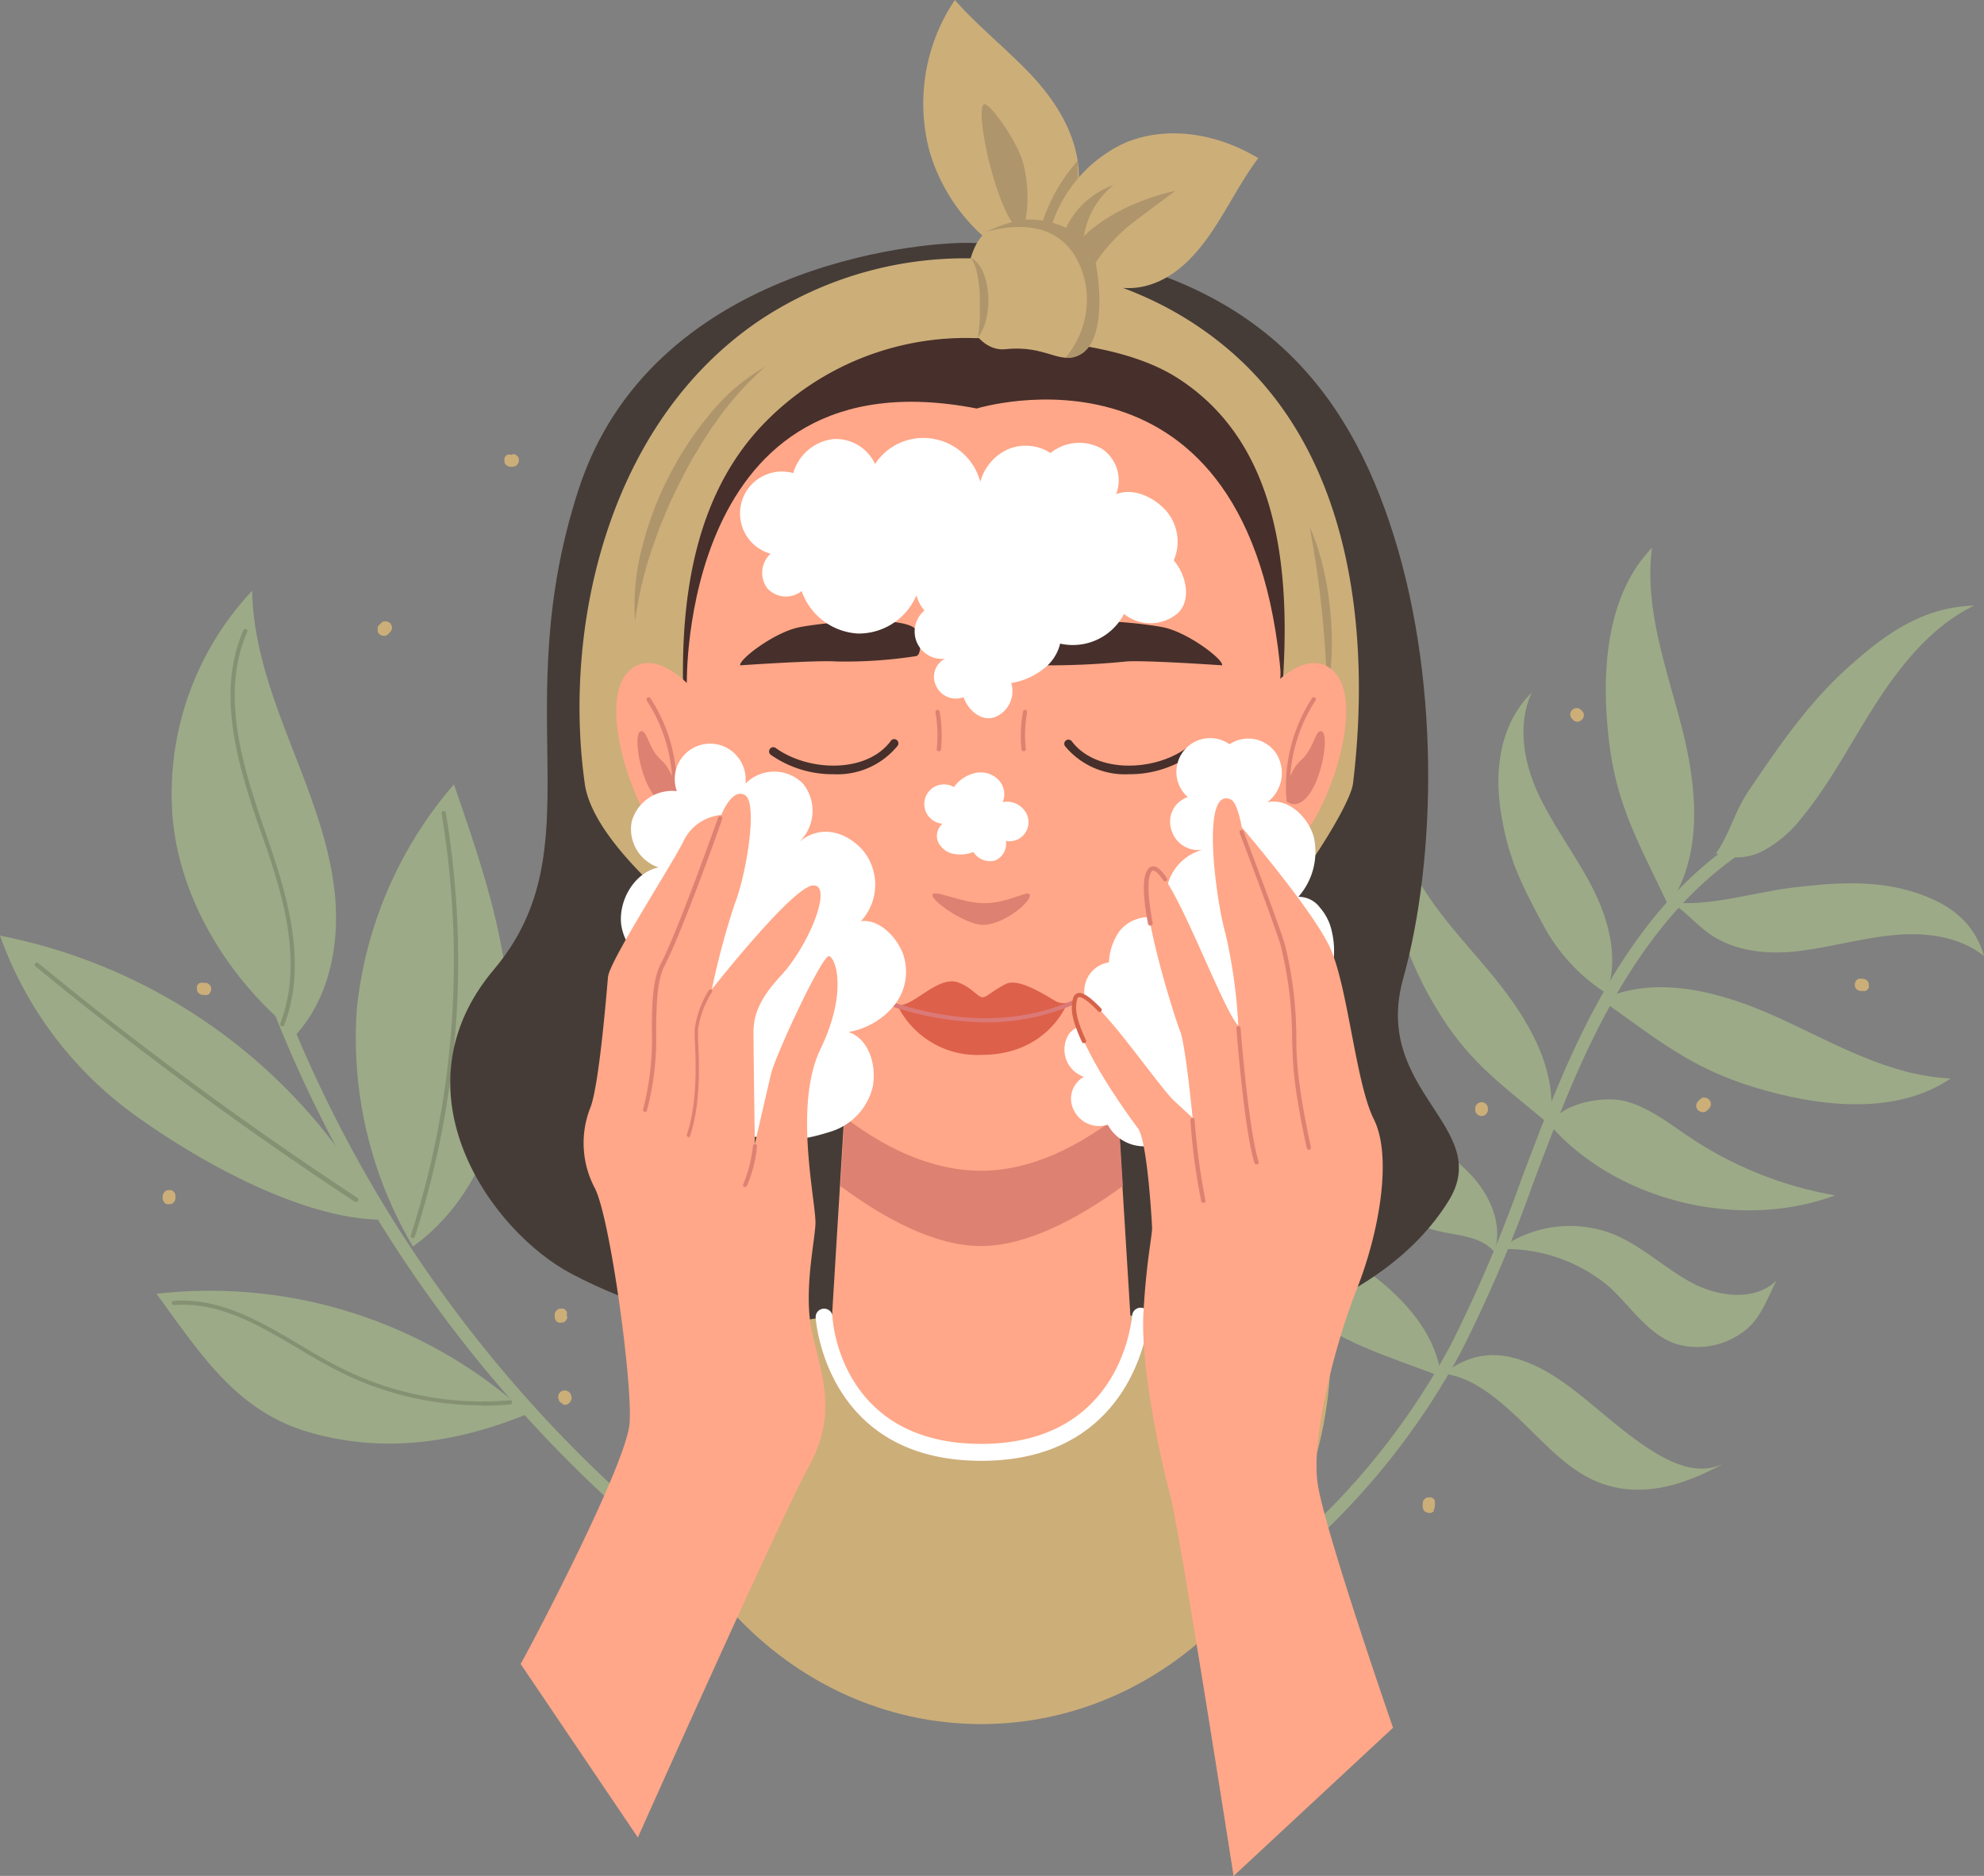 <?xml version="1.0" encoding="UTF-8"?> <svg xmlns="http://www.w3.org/2000/svg" xmlns:xlink="http://www.w3.org/1999/xlink" viewBox="0 0 184.01 173.99"><rect x="0" y="0" width="184.01" height="173.99" fill="#808080" stroke="none"/> <defs> <style>.cls-1{fill:none;}.cls-2{fill:#9caa87;}.cls-3{clip-path:url(#clip-path);}.cls-4{clip-path:url(#clip-path-2);}.cls-5{clip-path:url(#clip-path-3);}.cls-6{fill:#869173;}.cls-7{fill:#ccae79;}.cls-8{fill:#453c37;}.cls-9{fill:#ffa788;}.cls-10{fill:#dd8172;}.cls-11{fill:#472f2b;}.cls-12{fill:#af956b;}.cls-13{clip-path:url(#clip-path-4);}.cls-14{fill:#fff;}.cls-15{fill:#dd604b;}.cls-16{fill:#db7977;}.cls-17{clip-path:url(#clip-path-5);}.cls-18{fill:#d4634a;}</style> <clipPath id="clip-path"> <rect class="cls-1" x="158.72" y="55" width="25.28" height="25.33"></rect> </clipPath> <clipPath id="clip-path-2"> <rect class="cls-1" x="154.77" y="81.73" width="29.23" height="7.1"></rect> </clipPath> <clipPath id="clip-path-3"> <rect class="cls-1" y="85.67" width="36.06" height="28"></rect> </clipPath> <clipPath id="clip-path-4"> <rect class="cls-1" x="85.39" width="14.67" height="25.67"></rect> </clipPath> <clipPath id="clip-path-5"> <rect class="cls-1" x="99.53" y="73.98" width="29.86" height="100.01"></rect> </clipPath> </defs> <title>Ресурс 2</title> <g id="Слой_2" data-name="Слой 2"> <g id="Слой_1-2" data-name="Слой 1"> <path class="cls-2" d="M98.43,157.05a.58.58,0,0,1-.55-.4.59.59,0,0,1,.35-.75,66.32,66.32,0,0,0,36.29-31.1,133.08,133.08,0,0,0,6.63-15.54c1.17-3.09,2.38-6.3,3.71-9.39,4.48-10.44,9.58-17.34,16-21.74a.59.59,0,0,1,.82.16.58.58,0,0,1-.16.81c-6.26,4.27-11.22,11-15.61,21.23-1.32,3.07-2.53,6.26-3.69,9.35a134.17,134.17,0,0,1-6.7,15.67A67.53,67.53,0,0,1,98.63,157l-.2,0"></path> <g class="cls-3"> <path class="cls-2" d="M159.13,79.14a5.22,5.22,0,0,0,4.49-.28,11.36,11.36,0,0,0,3.48-3c2.72-3.31,4.66-7.18,7-10.78s5.18-7.06,9-8.91c-4.8.14-8.27,2.63-11.83,5.85s-6.32,7.23-9,11.2c-1.46,2.13-1.69,3.82-3.15,6"></path> </g> <path class="cls-2" d="M154.76,84C158,79.35,157.4,73,156,67.53s-3.53-11.09-2.78-16.73c-4.33,4.48-4.72,11.69-4,17.88s2.89,9.7,5.53,15.34"></path> <path class="cls-2" d="M148.49,92.73c5.16-2.41,11.27-.7,16.44,1.66s10.3,5.4,16,5.64c-5.16,3.49-12.33,2.62-18.28.8s-9.06-4.53-14.15-8.1"></path> <path class="cls-2" d="M133.67,127.68c-.66-5.14-5.18-8.94-9.74-11.7s-9.66-5.14-12.75-9.35c-.22,5.68,4.14,10.7,8.66,14.33s8.31,4.62,13.83,6.72"></path> <path class="cls-2" d="M143.74,104.33c.88-5-2-9.81-5.2-13.72s-7-7.58-8.51-12.4c-1.81,5.22.59,11.17,3.52,15.86s6,6.72,10.19,10.26"></path> <g class="cls-4"> <path class="cls-2" d="M154.92,83.68c1.33.75,2.31,2,3.56,2.89,2.39,1.71,5.54,2,8.46,1.63s5.76-1.19,8.69-1.47,6.08.1,8.38,1.94c-1-3.46-3.65-5.14-7.1-6.1s-7.13-.67-10.69-.24-7.74,1.8-11.3,1.35"></path> </g> <path class="cls-2" d="M149,92.14c1.15-3.12.27-6.66-1.22-9.63s-3.55-5.64-5-8.65-2.11-6.62-.71-9.64c-3,3-3.53,7.32-2.81,11.48s1.89,6.39,3.88,10.12A17.14,17.14,0,0,0,149,92.14"></path> <path class="cls-2" d="M143.74,104.33c1-2,5-2.75,7.1-2.17s3.93,2,5.77,3.25a35.11,35.11,0,0,0,13.59,5.46c-8.82,3.3-20.26.56-26.46-6.54"></path> <path class="cls-2" d="M139.05,115.88a11,11,0,0,1,10.63-1.39c2.61,1.08,4.7,3.12,7.18,4.46s5.88,1.78,7.91-.18c-1,1.9-1.49,3.69-3.26,4.88a7.09,7.09,0,0,1-6.07,1c-2.62-.89-4.2-3.5-6.25-5.35a14.87,14.87,0,0,0-10.14-3.44"></path> <path class="cls-2" d="M124.3,92.52c-.43,4.73,2.81,9,6.56,12,2,1.54,4.15,2.84,5.8,4.71s2.73,4.51,1.94,6.88c-1.2-1.38-3.12-1.49-4.91-1.86a14.64,14.64,0,0,1-10.27-8.35,14.89,14.89,0,0,1,.88-13.33"></path> <path class="cls-2" d="M133.82,127.41c2.49.21,4.87,2.11,7,4.13s4.1,4.27,6.51,5.52c4.32,2.24,8.82.74,12.56-1.33-2.78,1.39-5.84-.42-8.79-2.65s-5.69-5.06-8.89-6.49-5.71-1.17-8.35.82"></path> <path class="cls-2" d="M71.19,150.64a.64.64,0,0,1-.33-.1,123.36,123.36,0,0,1-49.8-69.7.58.58,0,0,1,.41-.72.59.59,0,0,1,.72.42,122.15,122.15,0,0,0,49.33,69,.59.59,0,0,1-.33,1.08"></path> <path class="cls-2" d="M27.49,95.92c3.2-3.57,4.09-8.75,3.51-13.51s-2.44-9.26-4.17-13.73-3.37-9.1-3.44-13.89A27.48,27.48,0,0,0,16,75.71c.63,7.8,5.37,15.36,11.5,20.21"></path> <path class="cls-2" d="M38.27,115.64c6.28-4.5,9.06-12.68,9-20.41s-2.65-15.18-5.17-22.48a37.74,37.74,0,0,0-9,20.77,38,38,0,0,0,5.21,22.12"></path> <g class="cls-5"> <path class="cls-2" d="M35.49,113.13A51.37,51.37,0,0,0,0,86.78,35,35,0,0,0,12.89,103.7c5.95,4.23,15.31,9.41,22.6,9.43"></path> </g> <path class="cls-2" d="M14.51,120a43.69,43.69,0,0,1,34.42,11.14c-6.57,2.69-13.29,3.68-20.13,1.74S18.69,125.69,14.51,120"></path> <path class="cls-6" d="M26.18,95.19h-.07a.21.21,0,0,1-.12-.25c2.3-6,0-12.7-1.91-18.11-2.13-6.15-4-12.64-1.51-18.37a.21.21,0,0,1,.26-.11.2.2,0,0,1,.1.26c-2.44,5.6-.59,12,1.52,18.09,1.9,5.48,4.26,12.28,1.91,18.38a.18.18,0,0,1-.18.12"></path> <path class="cls-6" d="M38.23,114.83h0a.19.19,0,0,1-.13-.24,83,83,0,0,0,2.86-39.11.2.2,0,1,1,.39-.06,83.08,83.08,0,0,1-2.88,39.29.19.19,0,0,1-.19.13"></path> <path class="cls-6" d="M33,111.45a.2.2,0,0,1-.11,0A346.81,346.81,0,0,1,3.28,89.62a.19.19,0,0,1,0-.28.2.2,0,0,1,.28,0,349.62,349.62,0,0,0,29.6,21.77.2.2,0,0,1,.06.27.19.19,0,0,1-.16.09"></path> <path class="cls-6" d="M44.74,130.35a29.37,29.37,0,0,1-13.31-3.16c-1.28-.64-2.57-1.4-3.81-2.14-3.6-2.13-7.32-4.34-11.47-4a.21.21,0,0,1-.22-.19.19.19,0,0,1,.18-.2c4.29-.32,8.06,1.92,11.71,4.08,1.23.74,2.51,1.49,3.78,2.13a29.24,29.24,0,0,0,15.74,3,.2.2,0,0,1,0,.39c-.89.08-1.76.12-2.64.12"></path> <path class="cls-7" d="M52.57,122.1v-.18a.48.48,0,0,0,0-.23.36.36,0,0,0-.12-.18.5.5,0,0,0-.19-.13.43.43,0,0,0-.23,0l-.15,0a.54.54,0,0,0-.26.16l-.09.12a.47.47,0,0,0-.08.29v.18a.43.43,0,0,0,.05.23.35.35,0,0,0,.12.19.39.39,0,0,0,.19.12.34.34,0,0,0,.22,0l.16,0a.53.53,0,0,0,.26-.15l.09-.12a.52.52,0,0,0,.08-.3"></path> <path class="cls-7" d="M19,91.16h-.19a.37.37,0,0,0-.23,0,.39.39,0,0,0-.19.12.41.41,0,0,0-.12.19.54.54,0,0,0,0,.22,1,1,0,0,1,0,.16.61.61,0,0,0,.15.26l.12.09a.52.52,0,0,0,.3.08H19a.44.44,0,0,0,.22,0,.39.39,0,0,0,.19-.12.44.44,0,0,0,.12-.19.37.37,0,0,0,.05-.23l0-.15a.61.61,0,0,0-.15-.26l-.12-.1a.59.59,0,0,0-.29-.07"></path> <path class="cls-7" d="M16.27,111.11v-.18a.37.37,0,0,0-.05-.23.36.36,0,0,0-.12-.18.5.5,0,0,0-.19-.13.43.43,0,0,0-.23,0l-.15,0a.54.54,0,0,0-.26.16l-.09.11a.62.62,0,0,0-.09.3v.18a.44.44,0,0,0,.06.23.35.35,0,0,0,.12.19.39.39,0,0,0,.19.12.34.34,0,0,0,.22,0l.16,0a.53.53,0,0,0,.26-.15l.09-.12a.61.61,0,0,0,.08-.3"></path> <path class="cls-7" d="M158.32,103l.19-.18a.44.44,0,0,0,.12-.19.37.37,0,0,0,.05-.23.33.33,0,0,0-.05-.22.35.35,0,0,0-.12-.19l-.12-.1a.61.61,0,0,0-.3-.08l-.15,0a.57.57,0,0,0-.26.15l-.19.18a.76.76,0,0,0-.12.19.46.46,0,0,0-.05.23.48.48,0,0,0,.05.23.57.57,0,0,0,.12.18l.12.09a.53.53,0,0,0,.3.09l.16,0a.44.44,0,0,0,.25-.15"></path> <path class="cls-7" d="M138,102.92v-.1a.59.59,0,0,0-1.18,0v.1a.59.59,0,0,0,1.18,0v-.1a.59.59,0,0,0-1.18,0v.1a.59.59,0,0,0,1.18,0"></path> <path class="cls-7" d="M145.77,66.64l.13.13c.53.54,1.36-.3.83-.83l-.13-.13a.59.59,0,0,0-.83.83l.13.13c.53.54,1.36-.3.83-.83l-.13-.13a.59.59,0,0,0-.83.83"></path> <path class="cls-7" d="M52.21,130.28a.74.74,0,0,0,.33,0,.73.73,0,0,0,.28-.17.64.64,0,0,0,.1-.13s.06-.13.07-.15a.81.81,0,0,0,0-.38l-.07-.16a.71.71,0,0,0-.1-.14.65.65,0,0,0-.62-.16.54.54,0,0,0-.2.1.61.61,0,0,0-.15.17.44.44,0,0,0-.07.22.45.45,0,0,0,0,.23l.07.14a.56.56,0,0,0,.21.22l.14.06a.86.86,0,0,0,.32,0l-.15,0-.14,0-.13-.06L52,130l-.09-.1h0l-.06-.14v0a1,1,0,0,1,0-.16v0a1,1,0,0,1,0-.16v0l.06-.14.08-.1.11-.08.13-.06h.29a.45.45,0,0,0-.23,0,.57.57,0,0,0-.22.07.59.59,0,0,0-.27.35s0,.11,0,.16a.6.6,0,0,0,.07.3l.1.12a.56.56,0,0,0,.26.15"></path> <path class="cls-7" d="M47.52,42.17h-.19a.37.37,0,0,0-.23,0,.36.36,0,0,0-.18.12.43.43,0,0,0-.13.19.56.56,0,0,0,0,.23l0,.15a.46.46,0,0,0,.15.26l.12.09a.49.49,0,0,0,.29.08h.19a.42.42,0,0,0,.22-.05.35.35,0,0,0,.19-.12.44.44,0,0,0,.12-.19.36.36,0,0,0,.05-.22.78.78,0,0,0,0-.16.46.46,0,0,0-.15-.26l-.12-.1a.57.57,0,0,0-.29-.07"></path> <path class="cls-7" d="M36,58.82l.18-.19a.35.35,0,0,0,.12-.19.44.44,0,0,0,.06-.23.46.46,0,0,0-.06-.22.39.39,0,0,0-.12-.19l-.12-.09a.57.57,0,0,0-.29-.08l-.16,0a.5.5,0,0,0-.25.15l-.19.18a.53.53,0,0,0-.13.2.4.4,0,0,0,0,.22.45.45,0,0,0,0,.23.5.5,0,0,0,.13.19l.12.09a.57.57,0,0,0,.29.08l.16,0a.68.68,0,0,0,.26-.15"></path> <path class="cls-7" d="M172.8,90.78h-.19a.59.59,0,0,0-.22,0,.76.76,0,0,0-.19.12.41.41,0,0,0-.12.2.4.4,0,0,0-.05.22l0,.16a.68.68,0,0,0,.15.26l.12.09a.6.6,0,0,0,.29.08h.19a.56.56,0,0,0,.23,0,.47.47,0,0,0,.19-.12.44.44,0,0,0,.12-.19.46.46,0,0,0,0-.23c0-.05,0-.1,0-.16a.68.68,0,0,0-.15-.26l-.12-.09a.61.61,0,0,0-.3-.08"></path> <path class="cls-7" d="M133.08,139.71v-.28a.45.45,0,0,0,0-.23.57.57,0,0,0-.12-.18.53.53,0,0,0-.2-.13.4.4,0,0,0-.22,0l-.16,0a.6.6,0,0,0-.26.16l-.09.11a.61.61,0,0,0-.08.3v.28a.48.48,0,0,0,.05.23.55.55,0,0,0,.12.19.52.52,0,0,0,.19.11.46.46,0,0,0,.23.06l.16,0a.68.68,0,0,0,.26-.15L133,140a.66.66,0,0,0,.07-.3"></path> <path class="cls-8" d="M90.06,22.53c-5-.13-29.71,2.23-36.41,22.9s1.66,33.22-7.84,44.49-.3,24.3,7.24,28.25c20.93,11,68.76,13.32,81.28-6.75,4.3-6.88-7.12-10.13-4.19-20.66,3.07-11,3.52-28.16-1.28-42.34-4.4-13-13.49-25.27-38.8-25.89"></path> <path class="cls-7" d="M58.57,125c0,19.28,14.52,34.91,32.43,34.91s32.43-15.63,32.43-34.91l-32.29-5.18L58.57,125"></path> <path class="cls-9" d="M104.91,123.34s0,11.36-13.91,11.36-13.91-11.36-13.91-11.36l1.41-23.13h25l1.42,23.13"></path> <path class="cls-10" d="M91,115.57c4.13,0,8.86-2.44,13.14-5.57l-.6-9.79h-25l-.59,9.8c4.19,3.12,8.88,5.56,13,5.56"></path> <path class="cls-9" d="M119,58.47a28,28,0,1,1-28-28,28,28,0,0,1,28,28"></path> <path class="cls-9" d="M63,58.28S63.83,82.42,67.3,90C71,98,80.81,108.59,91,108.59s20.44-11.13,23.83-19.21C118,81.7,119,58.28,119,58.28H63"></path> <path class="cls-11" d="M68.65,61.71s7.09-.49,8.86-.36a42.81,42.81,0,0,0,7.42-.49c.64-.06.49-2.09-.09-2.58-1.3-1.13-7.8-.65-10.67-.11-2.31.44-5.66,3-5.52,3.54"></path> <path class="cls-10" d="M87.06,69.68h0a.2.2,0,0,1-.18-.22,12,12,0,0,0-.12-3.39.2.2,0,0,1,.16-.23.22.22,0,0,1,.23.17,12.82,12.82,0,0,1,.12,3.5.19.19,0,0,1-.19.17"></path> <path class="cls-11" d="M113.35,61.71s-7.09-.49-8.87-.36a71.44,71.44,0,0,1-7.56.36c-.64-.07-.34-2.94.24-3.43,1.29-1.13,7.8-.65,10.67-.11,2.3.44,5.66,3,5.52,3.54"></path> <path class="cls-10" d="M94.94,69.68a.2.2,0,0,1-.2-.17,12.82,12.82,0,0,1,.14-3.5.19.19,0,1,1,.38.06,12,12,0,0,0-.12,3.39.2.2,0,0,1-.18.22h0"></path> <path class="cls-10" d="M91.18,85.78c-1.73,0-5.23-2.51-4.63-2.88.42-.27,2.68.84,4.69.87s3.84-1.06,4.18-.87c.66.37-2.19,2.88-4.24,2.88"></path> <path class="cls-11" d="M63.7,63.52s-.71-31,26.89-25.63c0,0,25.58-7.92,28.24,25.07l4.07-.39s.75-36.93-33.32-34.81-28,34.81-28,34.81l2.17,1"></path> <path class="cls-7" d="M66.23,86.86s-11.19-8-12-14.22c-2-14.27,2-33.4,16.33-43A34.42,34.42,0,0,1,92,24.05c9.56.93,16.17,3.69,21.34,7.87C127.89,43.64,126.41,65,125.49,72.65c-.29,2.49-7.22,12.81-9.83,14.21A43.65,43.65,0,0,0,117,80.2c1.38-12.53,6.86-35.76-7.79-45.14-4.24-2.71-11-3.7-18.86-3.7A26.06,26.06,0,0,0,71.13,39c-10.64,10.6-7.82,29.08-6.19,40.64.37,2.65,1.29,7.23,1.29,7.23"></path> <path class="cls-12" d="M71,34a27.79,27.79,0,0,0-4.5,5l-.49.68-.92,1.41-.42.72-.44.72c-.14.24-.27.49-.4.73-.27.5-.53,1-.78,1.49-.49,1-1,2-1.4,3.05-.22.52-.44,1-.63,1.56L60.44,51a35.49,35.49,0,0,0-1.54,6.59,21.15,21.15,0,0,1,.66-6.85c.14-.55.3-1.11.47-1.66s.36-1.1.56-1.64A28.73,28.73,0,0,1,62,44.27a30.18,30.18,0,0,1,3.78-5.79A18.24,18.24,0,0,1,71,34"></path> <path class="cls-12" d="M121.46,48.85a19.48,19.48,0,0,1,1.24,3.71,28,28,0,0,1,.65,3.86,29.86,29.86,0,0,1,.17,3.9,20.15,20.15,0,0,1-.45,3.88c0-1.3-.08-2.58-.16-3.87s-.2-2.55-.33-3.84-.29-2.54-.48-3.81-.4-2.54-.64-3.83"></path> <path class="cls-9" d="M64,63.65s-3.52-3.92-5.87-1.18,0,10.59,2.35,14.11a17.34,17.34,0,0,0,5,4.51L64,63.65"></path> <path class="cls-10" d="M59.49,67.81c-1,0,.11,6.43,2.34,6.77,1.59.24.74-3-.48-4.06s-1.29-2.71-1.86-2.71"></path> <path class="cls-10" d="M62.47,74.44h0a.19.19,0,0,1-.16-.22A14.64,14.64,0,0,0,60,65a.2.2,0,0,1,.32-.25,15,15,0,0,1,2.38,9.55.2.2,0,0,1-.2.17"></path> <path class="cls-9" d="M118,63.65s3.53-3.92,5.88-1.18,0,10.59-2.35,14.11a18.31,18.31,0,0,1-4.71,4.51L118,63.65"></path> <path class="cls-10" d="M122.5,67.81c1,0-.1,6.43-2.33,6.77-1.6.24-.74-3,.48-4.06s1.29-2.71,1.85-2.71"></path> <path class="cls-10" d="M119.53,74.44a.2.2,0,0,1-.2-.17,15,15,0,0,1,2.38-9.55.21.21,0,0,1,.28,0,.2.2,0,0,1,0,.28,14.64,14.64,0,0,0-2.3,9.24.19.19,0,0,1-.17.22h0"></path> <g class="cls-13"> <path class="cls-7" d="M95.55,24.74a16.94,16.94,0,0,1-9.33-10.68A17.17,17.17,0,0,1,88.56,0c2.13,2.43,4.94,4.66,7.13,7s4,5.23,4.33,8.43-1.35,8-4.47,9.27"></path> </g> <path class="cls-12" d="M94.61,21.49c-2.22-1.69-4.25-11.36-3.35-11.82.45-.23,2.94,3.18,3.59,5.3.6,2,.68,5.49-.24,6.52"></path> <path class="cls-12" d="M100,15.47c0-.18,0-.36-.07-.54a16.19,16.19,0,0,0-4,9.57v0c2.84-1.5,4.3-6,4-9.07"></path> <path class="cls-7" d="M97.07,22.86a12.76,12.76,0,0,1,7.29-9.62c3.7-1.55,8.32-1,12.34,1.43-1.66,2.19-3,5-4.63,7.29s-3.66,4.21-6.33,4.67-7-.84-8.67-3.77"></path> <path class="cls-12" d="M101,25.71c.5-1.76,2.59-3.81,3.5-4.6.7-.6,4.51-3.4,4.51-3.4s-6.74,1.26-9.8,5.75A7.16,7.16,0,0,0,101,25.71"></path> <path class="cls-7" d="M94.58,20.56c-4.24,0-4.57,3.17-5.12,6s1.35,6.08,3.78,5.83c3.84-.41,5,1.52,6.94.49,2.55-1.35,1-7.83.93-9-.06-2-3-3.35-6.53-3.34"></path> <path class="cls-12" d="M93.87,20.6a13.53,13.53,0,0,0-2.36.89c6.51-1.72,8.56,2,9.14,4.7a8.34,8.34,0,0,1-1.84,7,2.41,2.41,0,0,0,1.37-.3c2.55-1.35,1.77-7.56,1.25-9.24-.61-2-4.19-3.92-7.56-3.08"></path> <path class="cls-14" d="M91,135.49c-14.48,0-15.34-13.16-15.35-13.29a.78.78,0,0,1,.74-.82.77.77,0,0,1,.82.73c0,.5.83,11.81,13.79,11.81s13.94-11.42,14-11.9a.8.8,0,0,1,.84-.73.78.78,0,0,1,.73.83c0,.14-1.07,13.37-15.54,13.37"></path> <path class="cls-12" d="M90.05,23.88a3,3,0,0,1,1.22,1.6,6.57,6.57,0,0,1,.39,2,7.45,7.45,0,0,1-.17,2,4.79,4.79,0,0,1-.79,1.84,18.54,18.54,0,0,0,.18-1.92c0-.63,0-1.26,0-1.88a12.75,12.75,0,0,0-.2-1.86,4.71,4.71,0,0,0-.63-1.77"></path> <path class="cls-12" d="M100.44,23.36a7.58,7.58,0,0,1,2.85-6.2,7.66,7.66,0,0,0-4.59,4.39,4.59,4.59,0,0,0,1.74,1.81"></path> <path class="cls-11" d="M77.29,71.81a10,10,0,0,1-5.8-1.8.39.39,0,0,1-.08-.55.38.38,0,0,1,.54-.08c3,2.17,8.37,2.38,10.64-.62a.39.39,0,1,1,.62.46,7.21,7.21,0,0,1-5.92,2.59"></path> <path class="cls-11" d="M104.71,71.81a7.21,7.21,0,0,1-5.92-2.59.38.38,0,0,1,.07-.54.39.39,0,0,1,.55.08c2.27,3,7.67,2.79,10.63.62a.39.39,0,0,1,.47.63,10,10,0,0,1-5.8,1.8"></path> <path class="cls-15" d="M83.21,93.19c1.31.4,3.72-2.73,5.62-2.08,1.23.42,1.89,1.4,2.29,1.39s.86-.56,2.16-1.23S97.44,92.65,98,92.9A1.52,1.52,0,0,0,99,93s-1.75,4.85-8,4.84a8.24,8.24,0,0,1-7.79-4.64"></path> <path class="cls-16" d="M91.4,94.82a28.42,28.42,0,0,1-9.19-1.65.2.2,0,0,1-.12-.25.2.2,0,0,1,.25-.12C88.76,95,94.58,95,99.64,92.72a.2.2,0,1,1,.16.36,20.48,20.48,0,0,1-8.4,1.74"></path> <path class="cls-14" d="M108.85,52a4.38,4.38,0,0,0-.77-4.71c-1.16-1.23-3-2.07-4.56-1.45a3.55,3.55,0,0,0-1.28-4.19,4.24,4.24,0,0,0-4.81.37,4.22,4.22,0,0,0-3.84-.39,4.61,4.61,0,0,0-2.67,3.06,5.48,5.48,0,0,0-4.42-4,5.34,5.34,0,0,0-5.34,2.35,4,4,0,0,0-3.93-2.31,4.41,4.41,0,0,0-3.66,3.15,3.88,3.88,0,0,0-2.1,7.48,2.4,2.4,0,0,0-.3,3.21,2.34,2.34,0,0,0,3.18.25,5.88,5.88,0,0,0,5.22,3.94A5.82,5.82,0,0,0,85,55.21a3.44,3.44,0,0,0,2.35,2.45,3.58,3.58,0,0,0,3.39-.75,2.49,2.49,0,0,0,2,2.37,2.34,2.34,0,0,0,2.5-1.65,5.2,5.2,0,0,0,4.66,2.18,5.33,5.33,0,0,0,4.35-2.87,3.9,3.9,0,0,0,5-.08c1.27-1.22.77-3.5-.36-4.86"></path> <path class="cls-14" d="M96.44,55.9a3.1,3.1,0,0,1,2,2.72,4.13,4.13,0,0,1-1.37,3.18,6.54,6.54,0,0,1-3.28,1.55,2.59,2.59,0,0,1-1.53,3.17c-1.23.43-2.47-.63-2.9-1.86a2,2,0,0,1-2.55-1.07,1.87,1.87,0,0,1,.84-2.49,2.54,2.54,0,1,1-.56-5.05c2.3-1.95,6.49-1.08,9.35-.15"></path> <path class="cls-14" d="M90.21,79.05a3.38,3.38,0,0,1-1.81.14A2,2,0,0,1,87,78.08a1.48,1.48,0,0,1,.42-1.68,1.83,1.83,0,0,1-1-3.26A1.86,1.86,0,0,1,88.48,73a3.28,3.28,0,0,1,2-1.31,2.32,2.32,0,0,1,2.1.61A1.94,1.94,0,0,1,93,74.4a2,2,0,0,1,2,.75A1.77,1.77,0,0,1,93.29,78a1.67,1.67,0,0,1-1,1.81,1.81,1.81,0,0,1-2-.77"></path> <path class="cls-14" d="M70.79,105.32c1.85.79,4.23.28,6.15-.33a5.75,5.75,0,0,0,4-4.18c.38-2-.34-4.46-2.25-5.09a7,7,0,0,0,4.27-2.5,5,5,0,0,0,.78-4.78c-.61-1.58-2.22-3.22-3.89-3a5,5,0,0,0,.06-6.71c-1.71-1.78-4.06-2.2-5.89-.54a4,4,0,0,0,.45-5.51,3.75,3.75,0,0,0-5.33,0,3.35,3.35,0,0,0-1.7-3.3,3.28,3.28,0,0,0-4.66,4,3.89,3.89,0,0,0-4.19,2.82,3.74,3.74,0,0,0,2.49,4.25c-2.21.47-3.71,3-3.47,5.27a4.8,4.8,0,0,0,4.62,4.15,8.65,8.65,0,0,0-.37,9.61c1.89,2.81,5.68,6.69,9,5.85"></path> <path class="cls-14" d="M119,95.38a7.83,7.83,0,0,0,4.52-9,4.88,4.88,0,0,0-1.1-2.2,2.45,2.45,0,0,0-2-1,6.32,6.32,0,0,0,1.44-5.51c-.52-1.9-2.39-3.69-4.32-3.26a3.41,3.41,0,0,0,.81-4.55,3.12,3.12,0,0,0-4.31-.83,3.13,3.13,0,0,0-3.88,4.9,2.41,2.41,0,0,0-1.53,3,2.59,2.59,0,0,0,2.92,1.88A4.57,4.57,0,0,0,108.31,82a4.94,4.94,0,0,0,.92,4.57,7.12,7.12,0,0,0,.91,7.51c1.79,2,6.32,2.4,8.81,1.35"></path> <path class="cls-14" d="M111.67,98.07a3.21,3.21,0,0,1,1,3.7A3.91,3.91,0,0,1,109,104a3.46,3.46,0,0,1-2.88,2.32,3.82,3.82,0,0,1-3.38-2,2.62,2.62,0,0,1-3.16-1.38,2.31,2.31,0,0,1,.95-3.06A2.69,2.69,0,0,1,99,96.15a1.8,1.8,0,0,1,2.57-.71,5.61,5.61,0,0,1-1-3.63,2.69,2.69,0,0,1,2.28-2.55,5.36,5.36,0,0,1,1-2.92,3.47,3.47,0,0,1,3-1.26A2.43,2.43,0,0,1,109,87.37a5.42,5.42,0,0,1,5.36,4.07,6.05,6.05,0,0,1-2.72,6.63"></path> <g class="cls-17"> <path class="cls-9" d="M114.41,174s-5-32.1-5.88-35.34-2.76-11.83-2.48-16.87.84-7.21.8-8-.45-8-1.32-9.16-6.71-9.09-5.82-12c.72-2.33,7.48,7.89,9.19,9.47l1.71,1.59s-.66-6.82-1.14-8-4.3-13-2.87-15,6.52,12.59,8.25,14.45a49,49,0,0,0-1.18-8.51c-.9-3.1-2.35-13.79.5-12.47.62.29,1,2.57,1,2.57s6.38,7.44,8.11,11,2.42,12.64,4.14,16.08.53,10.41-1.57,15.73-4.23,13.81-3.65,18,7,22.71,7,22.71L114.41,174"></path> </g> <path class="cls-10" d="M106.68,85.85a.2.2,0,0,1-.2-.16c-.52-2.74-.53-4.4,0-5.08a.61.61,0,0,1,.48-.26c.36,0,.76.35,1.26,1.09a.19.19,0,1,1-.32.22c-.56-.82-.85-.91-.94-.92a.25.25,0,0,0-.16.11c-.29.39-.5,1.54.11,4.76a.2.2,0,0,1-.16.23h0"></path> <path class="cls-18" d="M100.53,96.76a.21.21,0,0,1-.18-.11c-.78-1.72-1.16-2.94-.82-4.07a.64.64,0,0,1,.43-.47c.46-.1,1.12.33,2.17,1.42a.19.19,0,0,1,0,.27.19.19,0,0,1-.28,0c-1.21-1.27-1.66-1.34-1.79-1.31s-.1,0-.15.2c-.3,1,.08,2.2.81,3.79a.19.19,0,0,1-.1.26.11.11,0,0,1-.08,0"></path> <path class="cls-10" d="M111.59,111.56a.18.18,0,0,1-.18-.14,59.05,59.05,0,0,1-1-7.48.2.2,0,1,1,.39,0,62.76,62.76,0,0,0,1,7.39.19.19,0,0,1-.13.24h-.06"></path> <path class="cls-10" d="M116.54,108a.21.21,0,0,1-.19-.14c-.95-3-1.65-12.1-1.68-12.48a.19.19,0,0,1,.18-.21.19.19,0,0,1,.21.17c0,.1.73,9.43,1.67,12.4a.21.21,0,0,1-.13.25h-.06"></path> <path class="cls-10" d="M121.4,106.64a.2.2,0,0,1-.2-.15s-.9-4-1.19-6.94c-.09-.87-.13-2-.17-3.09a36.12,36.12,0,0,0-1.07-8.81c-.8-2.56-3.77-10.32-3.8-10.4a.19.19,0,0,1,.11-.25.2.2,0,0,1,.26.11c0,.08,3,7.85,3.81,10.42a36.14,36.14,0,0,1,1.08,8.91c0,1.14.08,2.21.17,3.07.29,2.91,1.18,6.85,1.18,6.9a.19.19,0,0,1-.14.23h0"></path> <path class="cls-9" d="M48.29,154.32c.15-.14,9.87-18.43,10.11-22.38s-1.81-18.88-3.21-21.7a8.92,8.92,0,0,1-.45-7.47c.82-2,1.51-10.62,1.65-12.15s6.13-10.7,7.09-12.78a4.3,4.3,0,0,1,3.42-2.25s1-2.59,2.21-1.83.08,7.43-.94,10a70.79,70.79,0,0,0-2.15,8s7.41-9.43,9.35-9.63-.26,5.49-3,8.43-2.48,4.63-2.48,5.92.12,9.62.12,9.62,1.09-4.77,1.51-6.52,4.76-11.08,5.38-10.9,1.73,3.37-.81,8.64-.36,14.31-.46,16.23-1.17,6.55-.25,10.35,2.25,7.39-.37,12.14-15.85,34.39-15.85,34.39l-10.9-16.14"></path> <path class="cls-10" d="M59.83,103.12h-.06a.19.19,0,0,1-.12-.25,26,26,0,0,0,.81-7.35c0-2.41.07-4.68.83-6.13,1.64-3.17,5.28-13.46,5.32-13.57a.21.21,0,0,1,.25-.12.2.2,0,0,1,.12.25c0,.11-3.69,10.44-5.34,13.62-.72,1.37-.75,3.6-.79,6A25.86,25.86,0,0,1,60,103a.19.19,0,0,1-.19.14"></path> <path class="cls-10" d="M63.9,105.46h-.07a.21.21,0,0,1-.12-.25c1-2.93.83-6.9.73-8.8a8.68,8.68,0,0,1,0-1,9,9,0,0,1,1.31-3.58A.21.21,0,0,1,66,91.8a.18.18,0,0,1,0,.27,8.87,8.87,0,0,0-1.26,3.4c0,.12,0,.47,0,.91.1,1.93.3,5.94-.75,9a.18.18,0,0,1-.18.13"></path> <path class="cls-10" d="M69.11,110.11a.2.2,0,0,1-.17-.29,12.38,12.38,0,0,0,.89-3.52.19.19,0,0,1,.38,0,12.19,12.19,0,0,1-.93,3.68.2.2,0,0,1-.17.09"></path> </g> </g> </svg> 